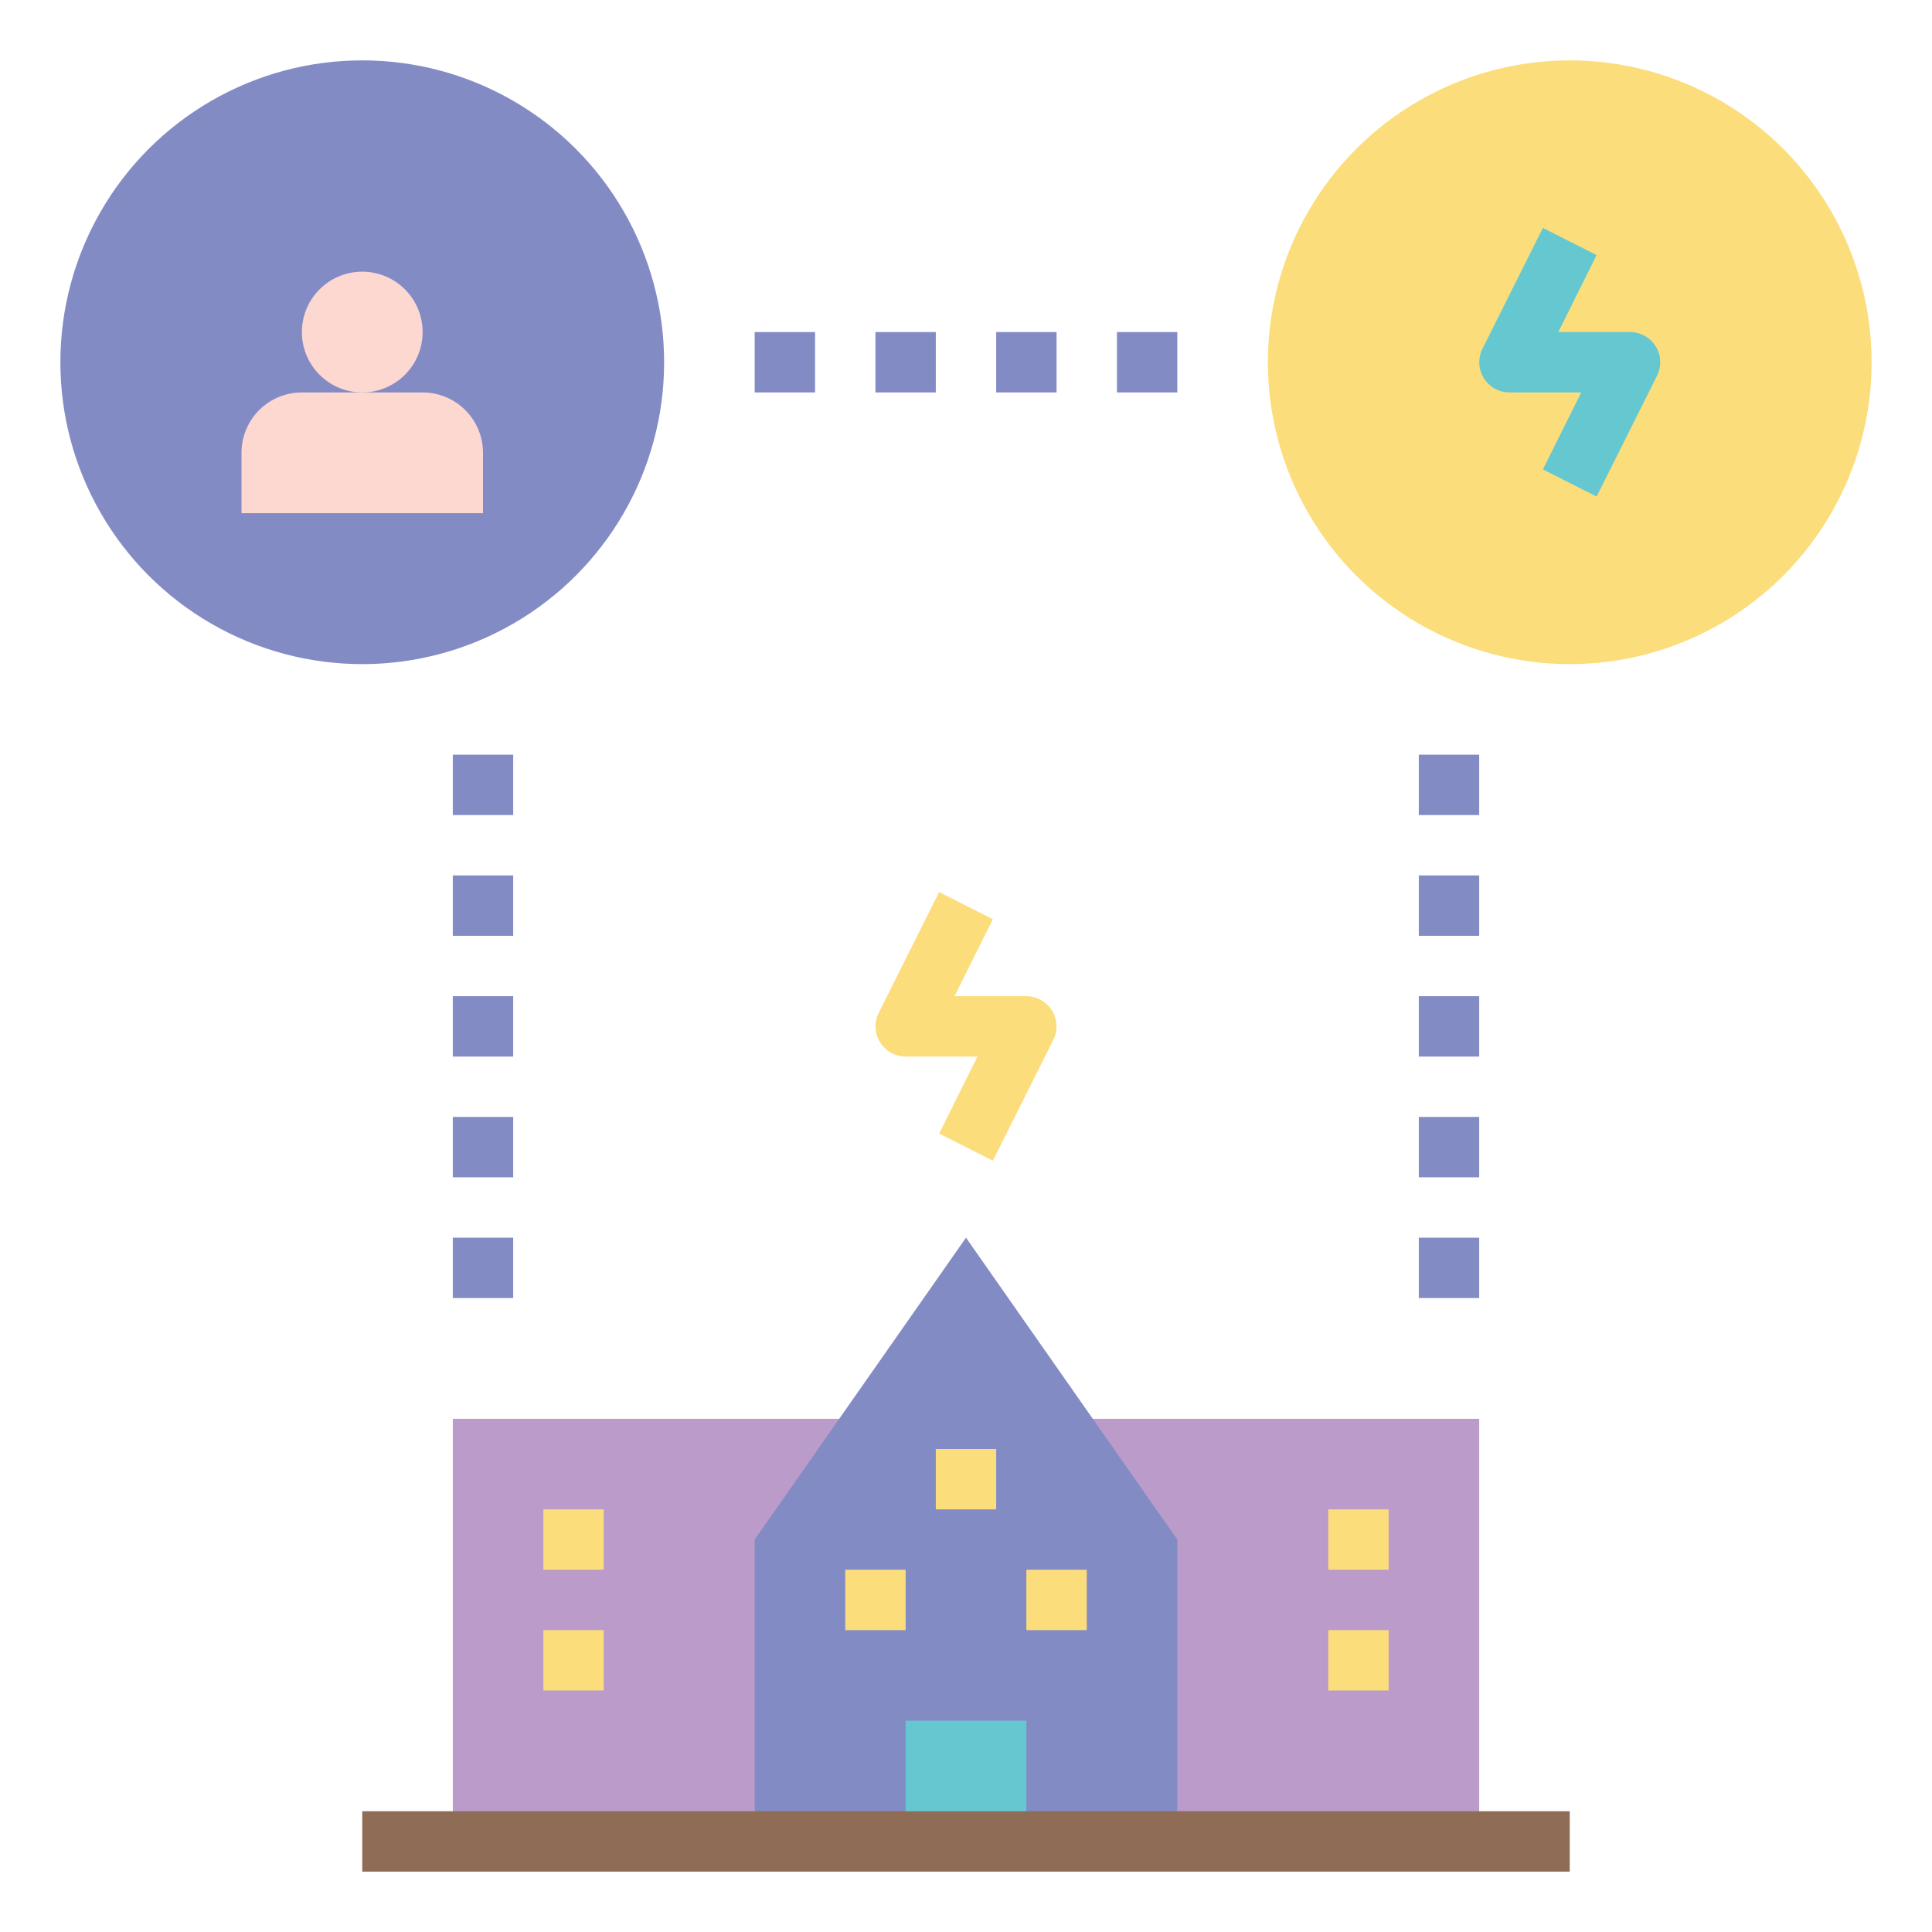 <?xml version="1.0" ?>
<svg width="800px" height="800px" viewBox="0 0 64 64" data-name="Layer 1" id="Layer_1" xmlns="http://www.w3.org/2000/svg"><defs><style>.cls-1{fill:#fcdd7c;}.cls-2{fill:#838bc5;}.cls-3{fill:#fcd8d1;}.cls-4{fill:#65c8d0;}.cls-5{fill:#ba9bc9;}.cls-6{fill:#8f6c56;}</style></defs><circle class="cls-1" cx="52" cy="12" r="10"/><circle class="cls-2" cx="12" cy="12" r="10"/><circle class="cls-3" cx="12" cy="11" r="2"/><path class="cls-3" d="M10,13h4a2,2,0,0,1,2,2v2a0,0,0,0,1,0,0H8a0,0,0,0,1,0,0V15A2,2,0,0,1,10,13Z"/><path class="cls-4" d="M52.89,16.45l-1.78-.9L52.38,13H50a1,1,0,0,1-.89-1.45l2-4,1.78.9L51.62,11H54a1,1,0,0,1,.89,1.45Z"/><path class="cls-1" d="M32.89,38.45l-1.78-.9L32.38,35H30a1,1,0,0,1-.89-1.45l2-4,1.78.9L31.62,33H34a1,1,0,0,1,.89,1.45Z"/><rect class="cls-2" height="2" width="2" x="25" y="11"/><rect class="cls-2" height="2" width="2" x="29" y="11"/><rect class="cls-2" height="2" width="2" x="33" y="11"/><rect class="cls-2" height="2" width="2" x="37" y="11"/><rect class="cls-2" height="2" width="2" x="15" y="29"/><rect class="cls-2" height="2" width="2" x="15" y="33"/><rect class="cls-2" height="2" width="2" x="15" y="25"/><rect class="cls-2" height="2" width="2" x="15" y="37"/><rect class="cls-2" height="2" width="2" x="15" y="41"/><rect class="cls-2" height="2" width="2" x="47" y="29"/><rect class="cls-2" height="2" width="2" x="47" y="33"/><rect class="cls-2" height="2" width="2" x="47" y="25"/><rect class="cls-2" height="2" width="2" x="47" y="37"/><rect class="cls-2" height="2" width="2" x="47" y="41"/><rect class="cls-5" height="14" width="34" x="15" y="47"/><polyline class="cls-2" points="39 61 39 51 32 41 25 51 25 61"/><polyline class="cls-4" points="30 61 30 57 34 57 34 61"/><rect class="cls-6" height="2" width="40" x="12" y="60"/><rect class="cls-1" height="2" width="2" x="28" y="52"/><rect class="cls-1" height="2" width="2" x="31" y="48"/><rect class="cls-1" height="2" width="2" x="34" y="52"/><rect class="cls-1" height="2" width="2" x="44" y="50"/><rect class="cls-1" height="2" width="2" x="44" y="54"/><rect class="cls-1" height="2" width="2" x="18" y="50"/><rect class="cls-1" height="2" width="2" x="18" y="54"/></svg>